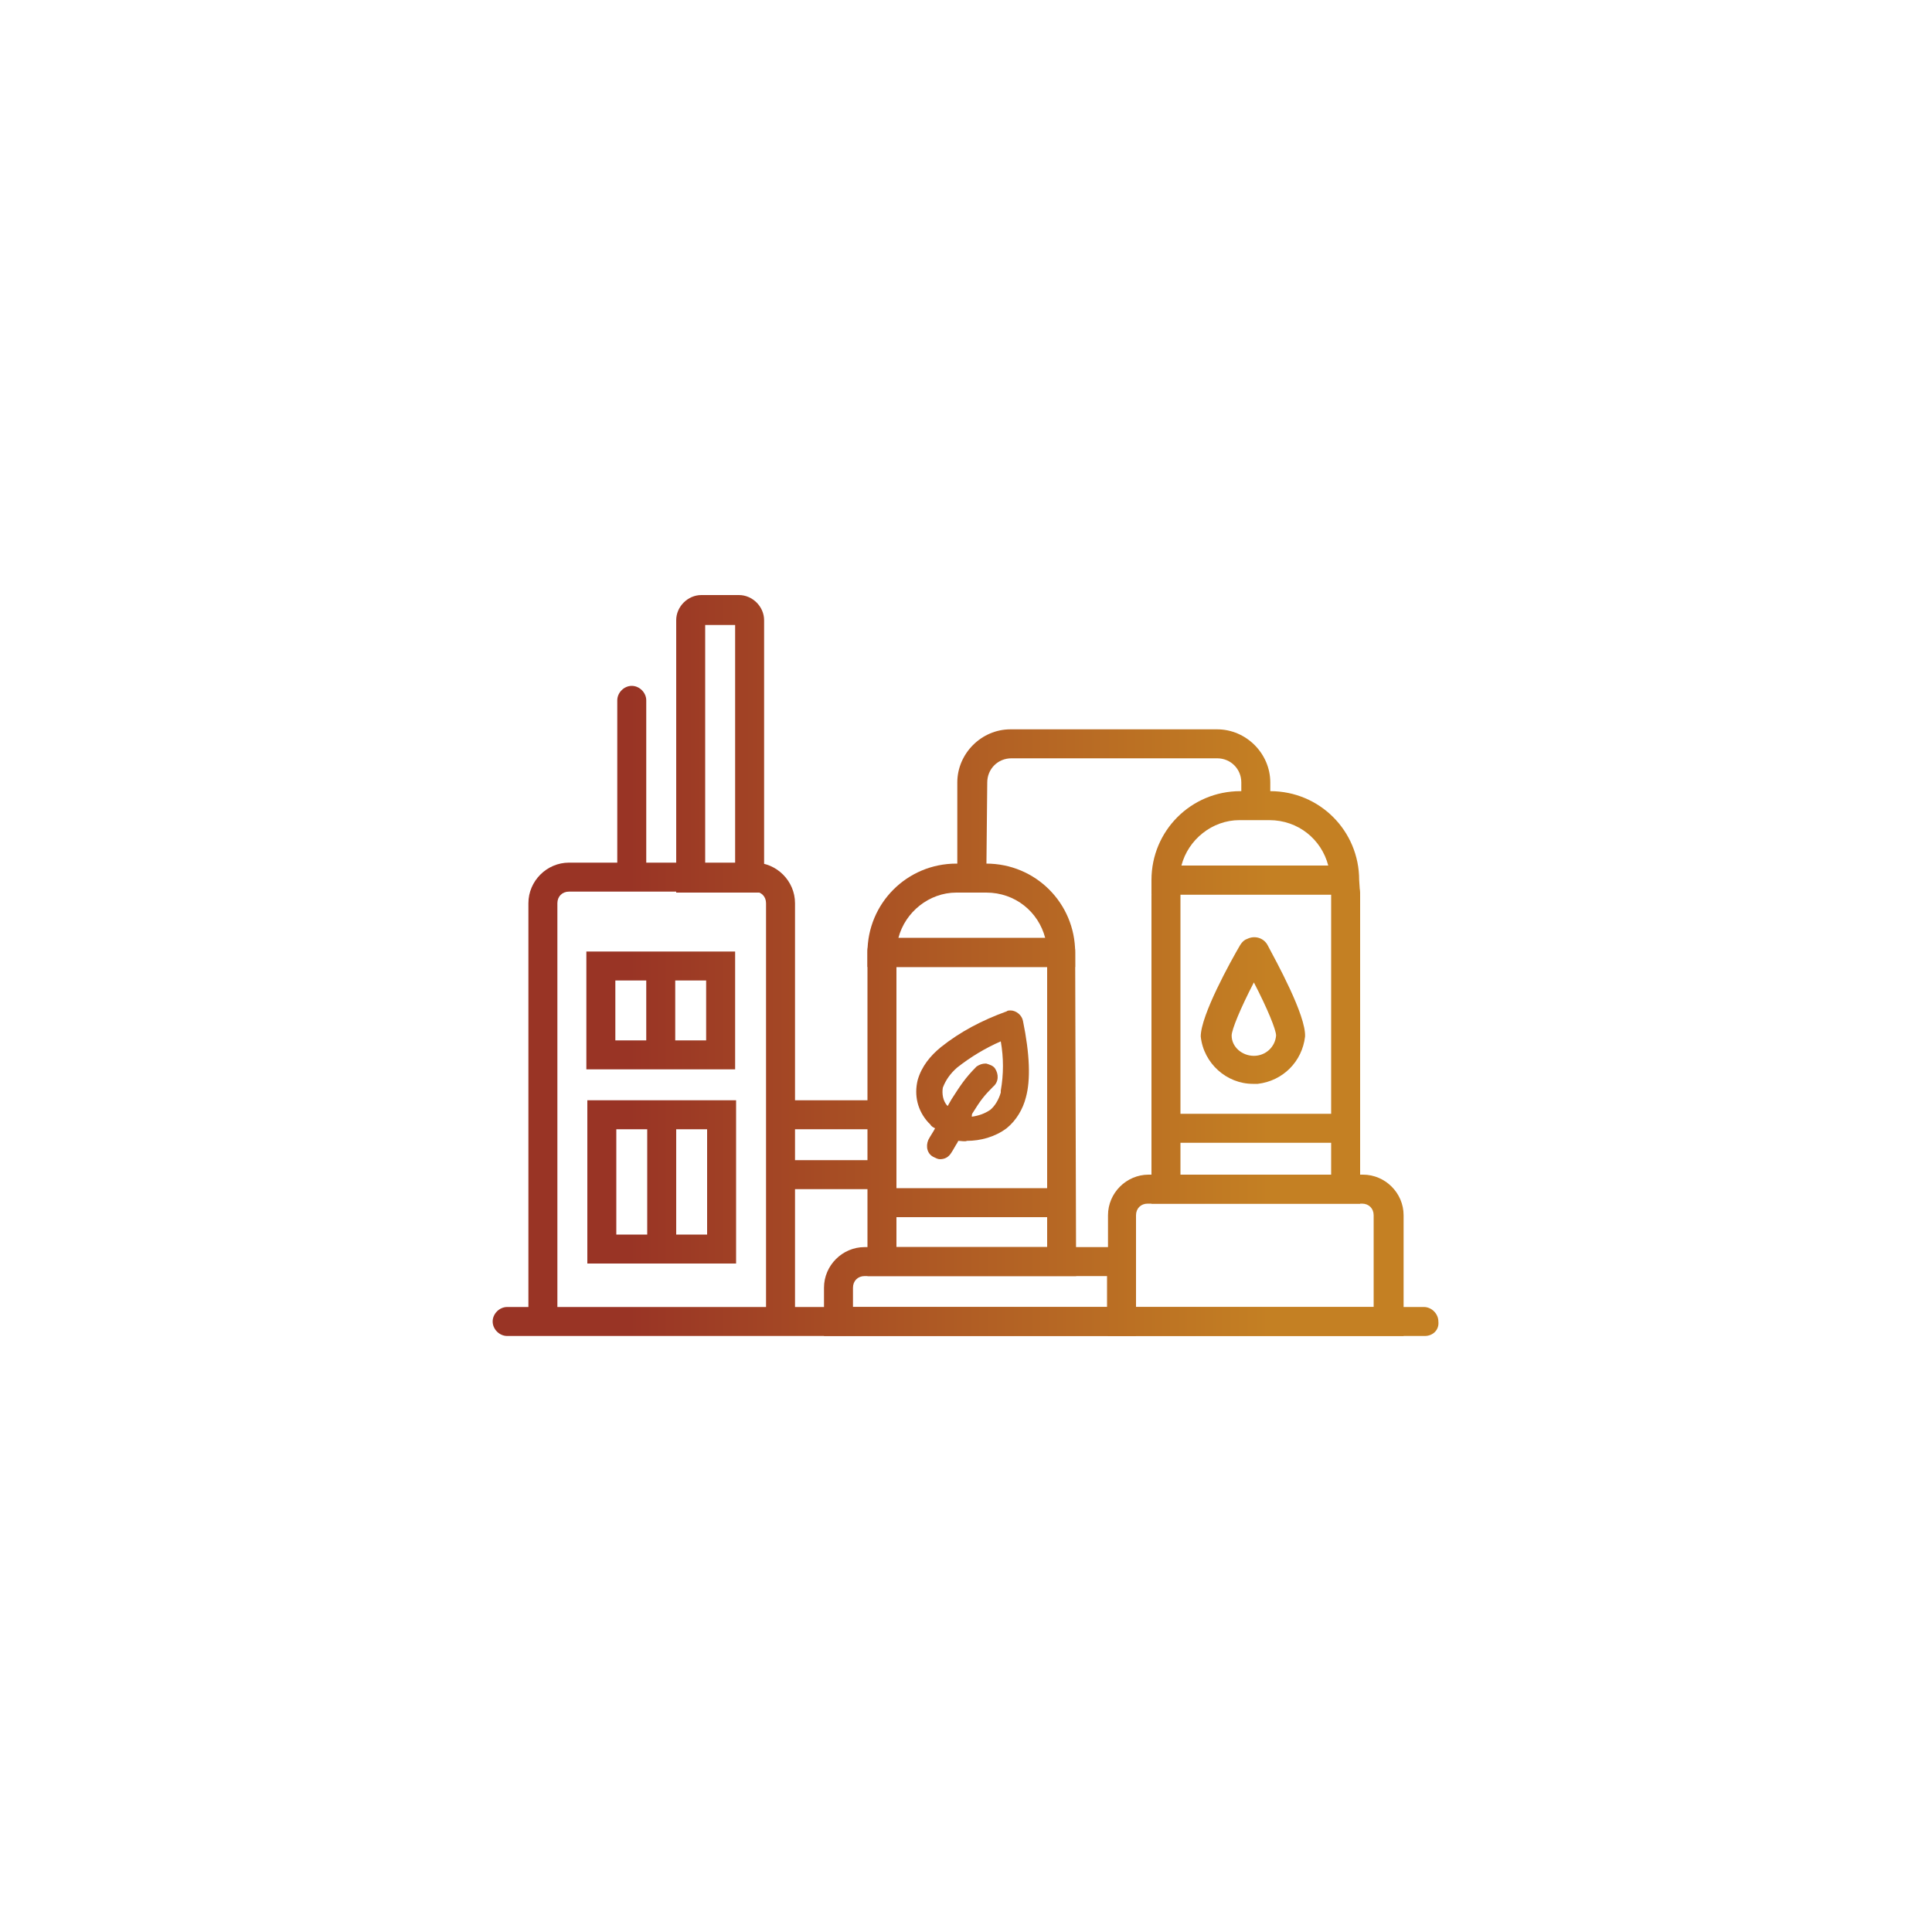 <?xml version="1.0" encoding="utf-8"?>
<!-- Generator: Adobe Illustrator 25.3.1, SVG Export Plug-In . SVG Version: 6.00 Build 0)  -->
<svg version="1.1" id="Layer_1" xmlns="http://www.w3.org/2000/svg" xmlns:xlink="http://www.w3.org/1999/xlink" x="0px" y="0px"
	 viewBox="0 0 200 200" style="enable-background:new 0 0 200 200;" xml:space="preserve">
<style type="text/css">
	.st0{fill:url(#SVGID_1_);}
	.st1{fill:url(#SVGID_2_);}
	.st2{fill:url(#SVGID_3_);}
	.st3{fill:url(#SVGID_4_);}
	.st4{fill:url(#SVGID_5_);}
	.st5{fill:url(#SVGID_6_);}
	.st6{fill:url(#SVGID_7_);}
	.st7{fill:url(#SVGID_8_);}
	.st8{fill:url(#SVGID_9_);}
	.st9{fill:url(#SVGID_10_);}
	.st10{fill:url(#SVGID_11_);}
	.st11{fill:url(#SVGID_12_);}
	.st12{fill:url(#SVGID_13_);}
	.st13{fill:url(#SVGID_14_);}
	.st14{fill:url(#SVGID_15_);}
	.st15{fill:url(#SVGID_16_);}
	.st16{fill:url(#SVGID_17_);}
	.st17{fill:url(#SVGID_18_);}
	.st18{fill:url(#SVGID_19_);}
	.st19{fill:url(#SVGID_20_);}
	.st20{fill:url(#SVGID_21_);}
</style>
<g>
	<g>
		
			<linearGradient id="SVGID_1_" gradientUnits="userSpaceOnUse" x1="50.9" y1="63.2" x2="145.611" y2="63.2" gradientTransform="matrix(1 0 0 -1 0 200)">
			<stop  offset="0.15" style="stop-color:#993425"/>
			<stop  offset="0.5" style="stop-color:#AF5B24"/>
			<stop  offset="0.85" style="stop-color:#C48023"/>
		</linearGradient>
		<path class="st0" d="M147.5,138.3h-95c-0.8,0-1.5-0.7-1.5-1.5l0,0c0-0.8,0.7-1.5,1.5-1.5h94.9c0.8,0,1.5,0.7,1.5,1.5l0,0
			C149,137.7,148.3,138.3,147.5,138.3z"/>
	</g>
	<g>
		<g>
			
				<linearGradient id="SVGID_2_" gradientUnits="userSpaceOnUse" x1="50.9" y1="86.95" x2="145.611" y2="86.95" gradientTransform="matrix(1 0 0 -1 0 200)">
				<stop  offset="0.15" style="stop-color:#993425"/>
				<stop  offset="0.5" style="stop-color:#AF5B24"/>
				<stop  offset="0.85" style="stop-color:#C48023"/>
			</linearGradient>
			<path class="st1" d="M57.7,136.8h-3V93.5c0-2.3,1.9-4.2,4.2-4.2h19.2c2.3,0,4.2,1.9,4.2,4.2v42.9h-3V93.5c0-0.7-0.5-1.2-1.2-1.2
				H58.9c-0.7,0-1.2,0.5-1.2,1.2V136.8z"/>
		</g>
		<g>
			
				<linearGradient id="SVGID_3_" gradientUnits="userSpaceOnUse" x1="50.9" y1="123" x2="145.611" y2="123" gradientTransform="matrix(1 0 0 -1 0 200)">
				<stop  offset="0.15" style="stop-color:#993425"/>
				<stop  offset="0.5" style="stop-color:#AF5B24"/>
				<stop  offset="0.85" style="stop-color:#C48023"/>
			</linearGradient>
			<path class="st2" d="M79.1,92.4H70V64.2c0-1.4,1.2-2.6,2.6-2.6h3.9c1.4,0,2.6,1.2,2.6,2.6V92.4z M73,89.4h3.1V64.7H73V89.4z"/>
		</g>
		<g>
			
				<linearGradient id="SVGID_4_" gradientUnits="userSpaceOnUse" x1="50.9" y1="119.05" x2="145.611" y2="119.05" gradientTransform="matrix(1 0 0 -1 0 200)">
				<stop  offset="0.15" style="stop-color:#993425"/>
				<stop  offset="0.5" style="stop-color:#AF5B24"/>
				<stop  offset="0.85" style="stop-color:#C48023"/>
			</linearGradient>
			<path class="st3" d="M66.9,90.9h-3V72.5c0-0.8,0.7-1.5,1.5-1.5l0,0c0.8,0,1.5,0.7,1.5,1.5V90.9z"/>
		</g>
		<g>
			<g>
				
					<linearGradient id="SVGID_5_" gradientUnits="userSpaceOnUse" x1="50.9" y1="77.65" x2="145.611" y2="77.65" gradientTransform="matrix(1 0 0 -1 0 200)">
					<stop  offset="0.15" style="stop-color:#993425"/>
					<stop  offset="0.5" style="stop-color:#AF5B24"/>
					<stop  offset="0.85" style="stop-color:#C48023"/>
				</linearGradient>
				<path class="st4" d="M76.2,130.8H60.8v-16.9h15.4V130.8z M63.8,127.8h9.4v-10.9h-9.4C63.8,116.9,63.8,127.8,63.8,127.8z"/>
			</g>
			<g>
				
					<linearGradient id="SVGID_6_" gradientUnits="userSpaceOnUse" x1="50.9" y1="77.8" x2="145.611" y2="77.8" gradientTransform="matrix(1 0 0 -1 0 200)">
					<stop  offset="0.15" style="stop-color:#993425"/>
					<stop  offset="0.5" style="stop-color:#AF5B24"/>
					<stop  offset="0.85" style="stop-color:#C48023"/>
				</linearGradient>
				<rect x="67" y="115.2" class="st5" width="3" height="14"/>
			</g>
		</g>
		<g>
			<g>
				
					<linearGradient id="SVGID_7_" gradientUnits="userSpaceOnUse" x1="50.9" y1="95.4" x2="145.611" y2="95.4" gradientTransform="matrix(1 0 0 -1 0 200)">
					<stop  offset="0.15" style="stop-color:#993425"/>
					<stop  offset="0.5" style="stop-color:#AF5B24"/>
					<stop  offset="0.85" style="stop-color:#C48023"/>
				</linearGradient>
				<path class="st6" d="M76.1,110.7H60.7V98.5h15.4V110.7z M63.7,107.7h9.4v-6.2h-9.4C63.7,101.5,63.7,107.7,63.7,107.7z"/>
			</g>
			<g>
				
					<linearGradient id="SVGID_8_" gradientUnits="userSpaceOnUse" x1="50.9" y1="95.4" x2="145.611" y2="95.4" gradientTransform="matrix(1 0 0 -1 0 200)">
					<stop  offset="0.15" style="stop-color:#993425"/>
					<stop  offset="0.5" style="stop-color:#AF5B24"/>
					<stop  offset="0.85" style="stop-color:#C48023"/>
				</linearGradient>
				<rect x="66.9" y="100" class="st7" width="3" height="9.2"/>
			</g>
		</g>
		<g>
			
				<linearGradient id="SVGID_9_" gradientUnits="userSpaceOnUse" x1="50.9" y1="85.4" x2="145.611" y2="85.4" gradientTransform="matrix(1 0 0 -1 0 200)">
				<stop  offset="0.15" style="stop-color:#993425"/>
				<stop  offset="0.5" style="stop-color:#AF5B24"/>
				<stop  offset="0.85" style="stop-color:#C48023"/>
			</linearGradient>
			<path class="st8" d="M111.4,132.1H89.8V98.4c0-0.7,0.6-1.3,1.3-1.3H110c0.7,0,1.3,0.6,1.3,1.3L111.4,132.1L111.4,132.1z
				 M92.8,129.1h15.6v-29H92.8V129.1z"/>
		</g>
		<g>
			
				<linearGradient id="SVGID_10_" gradientUnits="userSpaceOnUse" x1="50.9" y1="84.6" x2="145.611" y2="84.6" gradientTransform="matrix(1 0 0 -1 0 200)">
				<stop  offset="0.15" style="stop-color:#993425"/>
				<stop  offset="0.5" style="stop-color:#AF5B24"/>
				<stop  offset="0.85" style="stop-color:#C48023"/>
			</linearGradient>
			<rect x="80.8" y="113.9" class="st9" width="10.6" height="3"/>
		</g>
		<g>
			
				<linearGradient id="SVGID_11_" gradientUnits="userSpaceOnUse" x1="50.9" y1="78.4" x2="145.611" y2="78.4" gradientTransform="matrix(1 0 0 -1 0 200)">
				<stop  offset="0.15" style="stop-color:#993425"/>
				<stop  offset="0.5" style="stop-color:#AF5B24"/>
				<stop  offset="0.85" style="stop-color:#C48023"/>
			</linearGradient>
			<rect x="80.8" y="120.1" class="st10" width="10.6" height="3"/>
		</g>
		<g>
			
				<linearGradient id="SVGID_12_" gradientUnits="userSpaceOnUse" x1="50.9" y1="66.3" x2="145.611" y2="66.3" gradientTransform="matrix(1 0 0 -1 0 200)">
				<stop  offset="0.15" style="stop-color:#993425"/>
				<stop  offset="0.5" style="stop-color:#AF5B24"/>
				<stop  offset="0.85" style="stop-color:#C48023"/>
			</linearGradient>
			<path class="st11" d="M117.6,138.3H85.3v-5c0-2.3,1.9-4.2,4.2-4.2h28.1V138.3z M88.3,135.3h26.3v-3.2H89.5
				c-0.7,0-1.2,0.5-1.2,1.2V135.3z"/>
		</g>
		<g>
			
				<linearGradient id="SVGID_13_" gradientUnits="userSpaceOnUse" x1="50.9" y1="70.05" x2="145.611" y2="70.05" gradientTransform="matrix(1 0 0 -1 0 200)">
				<stop  offset="0.15" style="stop-color:#993425"/>
				<stop  offset="0.5" style="stop-color:#AF5B24"/>
				<stop  offset="0.85" style="stop-color:#C48023"/>
			</linearGradient>
			<path class="st12" d="M145.3,138.3h-30.6v-12.5c0-2.3,1.9-4.2,4.2-4.2h22.2c2.3,0,4.2,1.9,4.2,4.2V138.3z M117.6,135.3h24.6v-9.5
				c0-0.7-0.5-1.2-1.2-1.2h-22.2c-0.7,0-1.2,0.5-1.2,1.2C117.6,125.8,117.6,135.3,117.6,135.3z"/>
		</g>
		<g>
			
				<linearGradient id="SVGID_14_" gradientUnits="userSpaceOnUse" x1="50.9" y1="75.5" x2="145.611" y2="75.5" gradientTransform="matrix(1 0 0 -1 0 200)">
				<stop  offset="0.15" style="stop-color:#993425"/>
				<stop  offset="0.5" style="stop-color:#AF5B24"/>
				<stop  offset="0.85" style="stop-color:#C48023"/>
			</linearGradient>
			<rect x="91.3" y="123" class="st13" width="18.6" height="3"/>
		</g>
		<g>
			
				<linearGradient id="SVGID_15_" gradientUnits="userSpaceOnUse" x1="50.9" y1="105.25" x2="145.611" y2="105.25" gradientTransform="matrix(1 0 0 -1 0 200)">
				<stop  offset="0.15" style="stop-color:#993425"/>
				<stop  offset="0.5" style="stop-color:#AF5B24"/>
				<stop  offset="0.85" style="stop-color:#C48023"/>
			</linearGradient>
			<path class="st14" d="M111.4,100.1H89.8v-1.5c0-5.1,4.1-9.2,9.2-9.2h3.1c5.1,0,9.2,4.1,9.2,9.2v1.5H111.4z M93,97.1h15.2
				c-0.7-2.7-3.1-4.7-6.1-4.7H99C96.2,92.4,93.7,94.4,93,97.1z"/>
		</g>
		<g>
			
				<linearGradient id="SVGID_16_" gradientUnits="userSpaceOnUse" x1="50.9" y1="92.9" x2="145.611" y2="92.9" gradientTransform="matrix(1 0 0 -1 0 200)">
				<stop  offset="0.15" style="stop-color:#993425"/>
				<stop  offset="0.5" style="stop-color:#AF5B24"/>
				<stop  offset="0.85" style="stop-color:#C48023"/>
			</linearGradient>
			<path class="st15" d="M140.8,124.6h-21.6V92.7c0-1.7,1.4-3.1,3.1-3.1h15.4c1.7,0,3.1,1.4,3.1,3.1V124.6z M122.2,121.6h15.6v-29
				h-15.6C122.2,92.6,122.2,121.6,122.2,121.6z"/>
		</g>
		<g>
			
				<linearGradient id="SVGID_17_" gradientUnits="userSpaceOnUse" x1="50.9" y1="112.75" x2="145.611" y2="112.75" gradientTransform="matrix(1 0 0 -1 0 200)">
				<stop  offset="0.15" style="stop-color:#993425"/>
				<stop  offset="0.5" style="stop-color:#AF5B24"/>
				<stop  offset="0.85" style="stop-color:#C48023"/>
			</linearGradient>
			<path class="st16" d="M140.8,92.6h-21.6v-1.5c0-5.1,4.1-9.2,9.2-9.2h3.1c5.1,0,9.2,4.1,9.2,9.2L140.8,92.6L140.8,92.6z
				 M122.3,89.6h15.2c-0.7-2.7-3.1-4.7-6.1-4.7h-3.1C125.5,84.9,123,86.9,122.3,89.6z"/>
		</g>
		<g>
			
				<linearGradient id="SVGID_18_" gradientUnits="userSpaceOnUse" x1="50.9" y1="83.2" x2="145.611" y2="83.2" gradientTransform="matrix(1 0 0 -1 0 200)">
				<stop  offset="0.15" style="stop-color:#993425"/>
				<stop  offset="0.5" style="stop-color:#AF5B24"/>
				<stop  offset="0.85" style="stop-color:#C48023"/>
			</linearGradient>
			<rect x="120.7" y="115.3" class="st17" width="18.6" height="3"/>
		</g>
		<g>
			
				<linearGradient id="SVGID_19_" gradientUnits="userSpaceOnUse" x1="50.9" y1="116.7" x2="145.611" y2="116.7" gradientTransform="matrix(1 0 0 -1 0 200)">
				<stop  offset="0.15" style="stop-color:#993425"/>
				<stop  offset="0.5" style="stop-color:#AF5B24"/>
				<stop  offset="0.85" style="stop-color:#C48023"/>
			</linearGradient>
			<path class="st18" d="M102.1,91.1h-3V81c0-3,2.5-5.5,5.5-5.5H126c3,0,5.5,2.5,5.5,5.5v1.5h-3V81c0-1.4-1.1-2.5-2.5-2.5h-21.3
				c-1.4,0-2.5,1.1-2.5,2.5L102.1,91.1L102.1,91.1z"/>
		</g>
		
			<linearGradient id="SVGID_20_" gradientUnits="userSpaceOnUse" x1="50.9" y1="95.39" x2="145.611" y2="95.39" gradientTransform="matrix(1 0 0 -1 0 200)">
			<stop  offset="0.15" style="stop-color:#993425"/>
			<stop  offset="0.5" style="stop-color:#AF5B24"/>
			<stop  offset="0.85" style="stop-color:#C48023"/>
		</linearGradient>
		<path class="st19" d="M131.2,97.8c-0.4-0.7-1.3-1-2.1-0.6c-0.3,0.1-0.5,0.3-0.7,0.6c-1,1.7-4.1,7.3-4.1,9.5
			c0.3,2.8,2.7,4.9,5.4,4.9c0.2,0,0.4,0,0.5,0c2.6-0.3,4.6-2.3,4.9-4.9C135.2,105.1,132.1,99.5,131.2,97.8z M127.5,107.2
			c0-0.6,0.9-2.8,2.3-5.5c1.4,2.7,2.3,4.9,2.3,5.5c-0.1,1.2-1.1,2.1-2.3,2.1l0,0C128.6,109.3,127.5,108.4,127.5,107.2z"/>
		
			<linearGradient id="SVGID_21_" gradientUnits="userSpaceOnUse" x1="50.9" y1="87.7" x2="145.611" y2="87.7" gradientTransform="matrix(1 0 0 -1 0 200)">
			<stop  offset="0.15" style="stop-color:#993425"/>
			<stop  offset="0.5" style="stop-color:#AF5B24"/>
			<stop  offset="0.85" style="stop-color:#C48023"/>
		</linearGradient>
		<path class="st20" d="M105.9,105.7c-0.1-0.6-0.7-1.1-1.3-1.1l0,0l0,0c-0.1,0-0.3,0-0.4,0.1c-2.5,0.9-4.8,2.1-6.8,3.7
			c-1.1,0.9-2,2-2.4,3.4c-0.4,1.6,0,3.2,1.1,4.4c0.1,0.1,0.1,0.1,0.2,0.2c0.1,0.2,0.3,0.3,0.5,0.4c-0.2,0.4-0.5,0.8-0.7,1.2
			c-0.3,0.7-0.1,1.5,0.6,1.8c0.2,0.1,0.4,0.2,0.6,0.2c0.5,0,0.9-0.2,1.2-0.7c0.2-0.3,0.4-0.7,0.6-1l0.1-0.2c0.3,0,0.7,0.1,0.9,0
			c1.4,0,2.9-0.4,4.1-1.3c1-0.8,1.7-2,2-3.2C106.7,111.8,106.6,109.1,105.9,105.7z M100.7,115.2c0.8-1.3,1.2-1.8,2.1-2.7
			c0.6-0.5,0.6-1.3,0.2-1.9c-0.2-0.3-0.6-0.4-0.9-0.5H102c-0.3,0-0.6,0.1-0.9,0.3c-1.2,1.2-1.7,2-2.6,3.4c-0.1,0.2-0.3,0.5-0.4,0.7
			c-0.5-0.5-0.6-1.3-0.5-1.9c0.3-0.8,0.8-1.5,1.5-2.1c1.4-1.1,2.9-2,4.5-2.7c0.3,1.7,0.3,3.4,0,5.1v0.2c-0.2,0.7-0.6,1.4-1.1,1.8
			c-0.6,0.4-1.2,0.6-1.9,0.7C100.6,115.5,100.6,115.3,100.7,115.2z"/>
	</g>
</g>
</svg>

